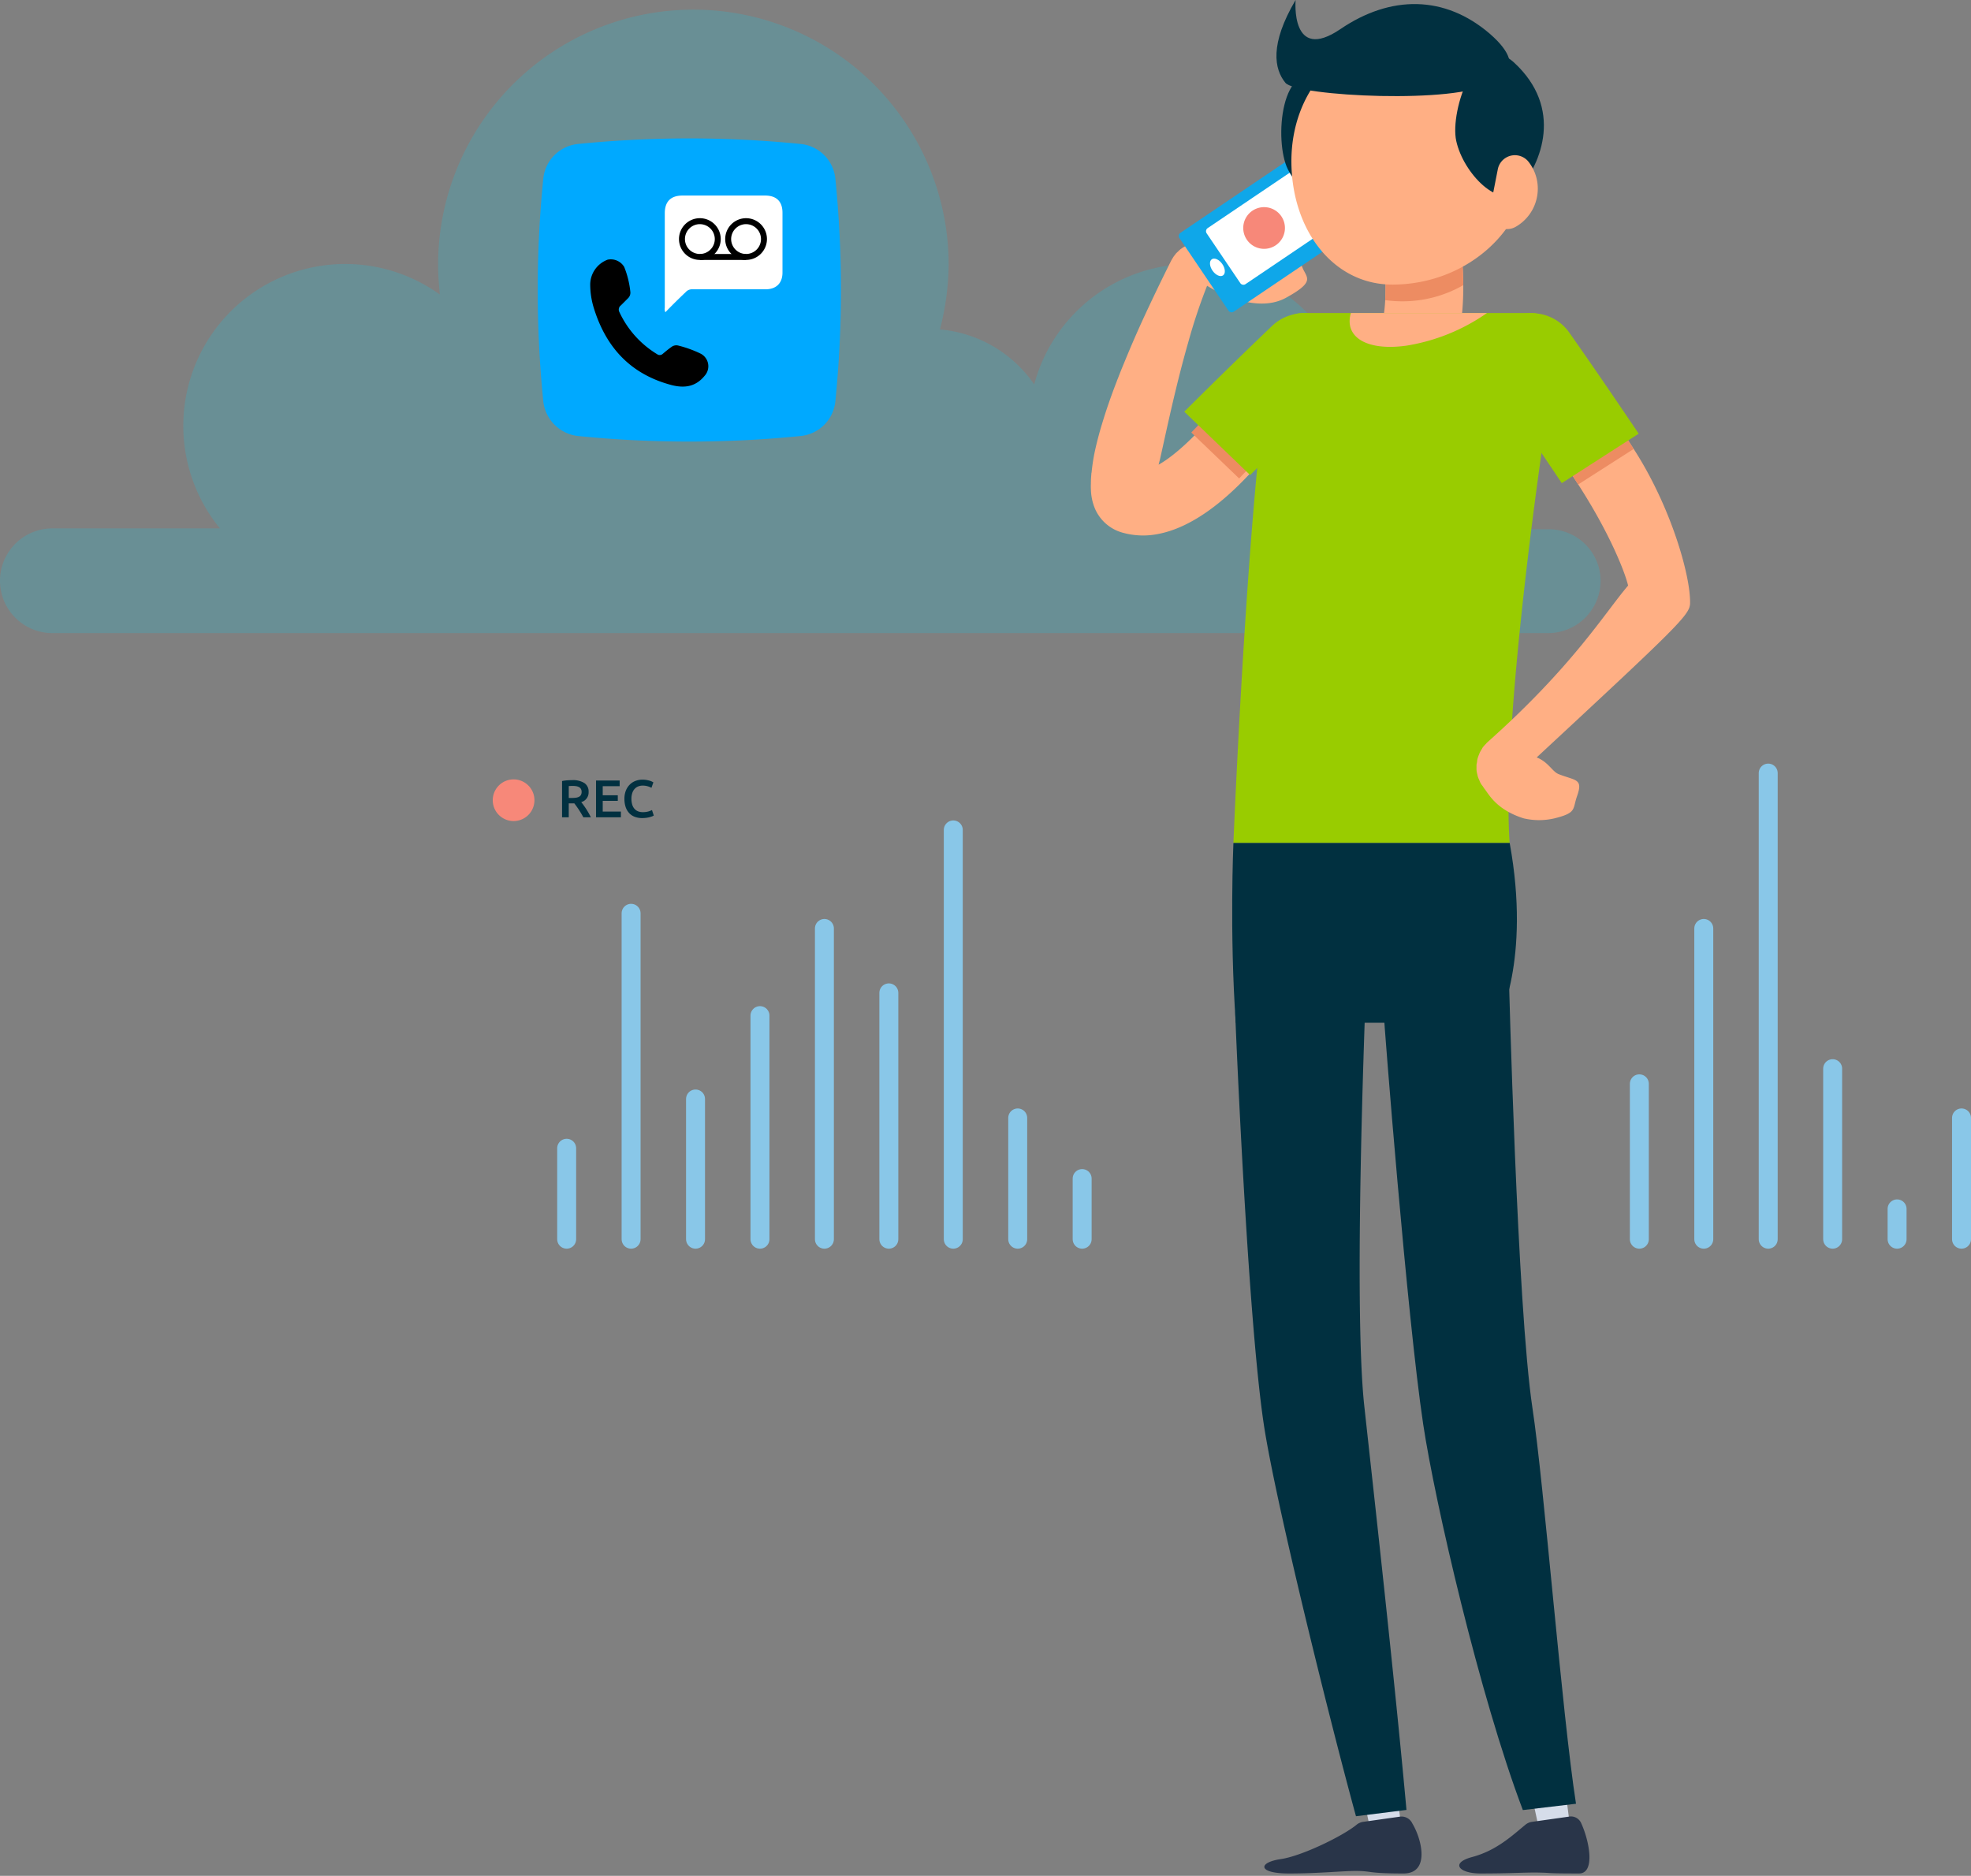 <svg width="520" height="495" viewBox="0 0 520 495" fill="none" xmlns="http://www.w3.org/2000/svg"><rect x="0" y="0" width="520" height="495" fill="#808080" stroke="none"/><style type="text/css"><![CDATA[.equaline{stroke:#89c7e8;stroke-width:5;stroke-linecap:round}#icon{-webkit-animation:swirl-in-fwd .5s ease-out .75s both;animation:swirl-in-fwd .5s ease-out .75s both;-webkit-transform-origin:182px 77px;-ms-transform-origin:182px 77px;transform-origin:182px 77px}#red-dot{-webkit-animation:blink 1s linear infinite;animation:blink 1s linear infinite}@-webkit-keyframes swirl-in-fwd{0%{-webkit-transform:rotate(-540deg) scale(0);transform:rotate(-540deg) scale(0);opacity:0}100%{-webkit-transform:rotate(0) scale(1);transform:rotate(0) scale(1);opacity:1}}@keyframes swirl-in-fwd{0%{-webkit-transform:rotate(-540deg) scale(0);transform:rotate(-540deg) scale(0);opacity:0}100%{-webkit-transform:rotate(0) scale(1);transform:rotate(0) scale(1);opacity:1}}@-webkit-keyframes blink{0%{fill:#f78879}50%{fill:#f78879}75%{fill:#f78879}100%{fill:transparent}}@keyframes blink{0%{fill:#f78879}50%{fill:#f78879}75%{fill:#f78879}100%{fill:transparent}}]]></style><path class="equaline" d="M149.5 327v-24" stroke-dasharray="24"><animate attributeName="stroke-dashoffset" dur="0.75s" values="0;24" repeatCount="indefinite"/></path><path class="equaline" d="M166.5 327v-86" stroke-dasharray="86"><animate attributeName="stroke-dashoffset" dur="0.75s" values="0;86" repeatCount="indefinite"/></path><path class="equaline" d="M183.5 327v-37" stroke-dasharray="37"><animate attributeName="stroke-dashoffset" dur="0.75s" values="0;37" repeatCount="indefinite"/></path><path class="equaline" d="M200.5 327v-59" stroke-dasharray="59"><animate attributeName="stroke-dashoffset" dur="0.75s" values="0;59" repeatCount="indefinite"/></path><path class="equaline" d="M217.5 327v-82" stroke-dasharray="82"><animate attributeName="stroke-dashoffset" dur="0.75s" values="0;82" repeatCount="indefinite"/></path><path class="equaline" d="M234.5 327v-65" stroke-dasharray="65"><animate attributeName="stroke-dashoffset" dur="0.75s" values="0;65" repeatCount="indefinite"/></path><path class="equaline" d="M251.5 327v-108" stroke-dasharray="108"><animate attributeName="stroke-dashoffset" dur="0.75s" values="0;108" repeatCount="indefinite"/></path><path class="equaline" d="M268.5 327v-32" stroke-dasharray="32"><animate attributeName="stroke-dashoffset" dur="0.75s" values="0;32" repeatCount="indefinite"/></path><path class="equaline" d="M285.5 327v-16" stroke-dasharray="37"><animate attributeName="stroke-dashoffset" dur="0.75s" values="0;37" repeatCount="indefinite"/></path><path class="equaline" d="M432.5 327v-41" stroke-dasharray="41"><animate attributeName="stroke-dashoffset" begin="0.375s" dur="0.75s" values="0;41" repeatCount="indefinite"/></path><path class="equaline" d="M449.5 327v-82" stroke-dasharray="82"><animate attributeName="stroke-dashoffset" begin="0.375s" dur="0.75s" values="0;82" repeatCount="indefinite"/></path><path class="equaline" d="M466.5 327v-123" stroke-dasharray="123"><animate attributeName="stroke-dashoffset" begin="0.375s" dur="0.75s" values="0;123" repeatCount="indefinite"/></path><path class="equaline" d="M483.5 327v-45" stroke-dasharray="45"><animate attributeName="stroke-dashoffset" begin="0.375s" dur="0.75s" values="0;45" repeatCount="indefinite"/></path><path class="equaline" d="M500.5 327v-8" stroke-dasharray="8"><animate attributeName="stroke-dashoffset" begin="0.375s" dur="0.75s" values="0;8" repeatCount="indefinite"/></path><path class="equaline" d="M517.5 327v-32" stroke-dasharray="32"><animate attributeName="stroke-dashoffset" begin="0.375s" dur="0.75s" values="0;32" repeatCount="indefinite"/></path><path id="cloud" opacity=".2" d="M408.467 139.663h-21.644a25.43 25.43 0 00.461-4.145 20.047 20.047 0 00-20.032-20.032 20.962 20.962 0 00-10.592 2.993c.268-1.985.421-3.984.46-5.987a42.866 42.866 0 00-84.272-11.052 33.723 33.723 0 00-24.867-14.506 70.668 70.668 0 002.3-17.04 67.352 67.352 0 00-67.35-67.35 67.352 67.352 0 00-67.35 67.35c0 2.764.23 5.3.461 7.83a42.711 42.711 0 00-58.018 61.709H13.815a13.814 13.814 0 100 27.63h394.652a13.86 13.86 0 009.757-4.058 13.86 13.86 0 004.058-9.757 13.65 13.65 0 00-4.082-9.666 13.661 13.661 0 00-9.733-3.919z" fill="#11D1ED"/><path id="red-dot" d="M135.5 216.663a5.5 5.5 0 100-11 5.5 5.5 0 100 11z" fill="#F78879"/><path id="rec-text" d="M150.963 205.863a5.62 5.62 0 013.213.77 2.664 2.664 0 011.113 2.352 2.642 2.642 0 01-1.946 2.678c.177.215.377.476.6.784a22.115 22.115 0 011.358 2.106c.215.378.407.748.576 1.11H153.9a27.011 27.011 0 00-1.82-2.919 21.202 21.202 0 00-.574-.763 5.16 5.16 0 01-.336.014h-1.12v3.668h-1.764v-9.562a9.47 9.47 0 011.372-.189c.487-.033.922-.049 1.305-.049zm.126 1.526c-.373 0-.719.014-1.036.042v3.132h.77c.379.003.758-.02 1.134-.07.286-.034.564-.119.819-.252.211-.111.385-.282.5-.49.121-.243.178-.513.168-.784a1.55 1.55 0 00-.168-.756 1.25 1.25 0 00-.483-.49 2.284 2.284 0 00-.752-.258 5.514 5.514 0 00-.952-.074zm6.16 8.274v-9.7h6.23v1.5h-4.466v2.39h3.976v1.47h-3.976v2.84h4.8v1.5h-6.564zm12.166.21a5.416 5.416 0 01-1.96-.336 3.876 3.876 0 01-1.47-.987 4.418 4.418 0 01-.924-1.587 6.653 6.653 0 01-.322-2.156 5.821 5.821 0 01.371-2.158 4.674 4.674 0 011.015-1.586 4.27 4.27 0 011.512-.99 5.115 5.115 0 011.863-.336c.366-.003.732.027 1.092.091.288.051.573.117.854.2.207.061.408.14.6.238.159.084.271.145.336.182l-.517 1.445a4.113 4.113 0 00-.959-.4 4.642 4.642 0 00-1.351-.189 3.156 3.156 0 00-1.176.217c-.36.142-.684.365-.945.651a3.037 3.037 0 00-.623 1.091 4.76 4.76 0 00-.224 1.526c-.004.477.054.953.175 1.414.103.404.286.783.538 1.115.245.314.562.564.924.728.424.183.883.271 1.344.259a5.115 5.115 0 001.532-.189c.313-.094.617-.214.91-.357l.476 1.442c-.143.09-.296.165-.455.224a6.595 6.595 0 01-1.561.385c-.35.044-.702.065-1.055.063z" fill="#013040"/><g id="man"><path id="Vector_16" d="M288.854 134.162a11.129 11.129 0 007.306 6.396c3.09.867 6.342.98 9.484.331 17.6-3.422 33.725-27.186 38.871-35.431a8.688 8.688 0 10-14.75-9.183c-7.472 11.977-17.521 22.66-24.089 26.342.105-.44.21-.88.346-1.364 1.564-6.863 4.046-19.015 7.479-30.969a148.044 148.044 0 014.962-14.883s12.113 7.98 20.861 3.153c8.747-4.827 4.676-5.371 3.961-9.045a8.655 8.655 0 00-3.664-5.548 8.668 8.668 0 00-6.517-1.32c-1.977.327-3.971.55-5.971.668l-10.636.616-.221.043c-.426.02-.85.077-1.266.17l-.478.092a6.764 6.764 0 00-1.103.405c-.177.072-.317.138-.493.21-.346.181-.619.35-.928.524-.2.153-.369.262-.539.371-.229.198-.487.438-.709.672-.193.164-.375.34-.546.526-.148.219-.333.445-.517.672-.178.264-.319.52-.496.783a1.589 1.589 0 01-.171.3 526.775 526.775 0 00-7.788 16.233 304.324 304.324 0 00-4.497 10.407c-.647 1.575-1.272 3.07-1.823 4.55a7.313 7.313 0 00-.306.784 158.18 158.18 0 00-2.75 7.627c-.432 1.306-.828 2.605-1.202 3.818a95.037 95.037 0 00-1.792 6.868c-.4 1.869-.694 3.76-.881 5.662-.05.192-.075.389-.077.587-.055.697-.11 1.394-.099 2.04-.022.081-.045.162-.001.191-.034.584-.035 1.17-.002 1.755a14.06 14.06 0 001.042 4.947z" fill="#FFAF84"/><g id="Group"><path id="Vector_17" d="M414.514 484.225l-2.866-22.151-10.417-1.549 5.034 23.158 8.249.542z" fill="#D6DDEA"/><path id="Vector_18" d="M404.255 480.74a3.489 3.489 0 00-1.82.775c-3.563 2.943-7.668 6.816-14.057 8.519-5.809 1.549-3.524 4.337 2.207 4.337 8.4 0 11.734-.31 15.49-.232 3.756.078 1.317.232 10.533.232 4.221 0 2.827-8.248.581-13.205a2.954 2.954 0 00-3.33-1.781l-9.604 1.355z" fill="#293549"/></g><g id="Group_2"><path id="Vector_19" d="M344.332 39.213l-32.894 22.22a1 1 0 00-.269 1.389l12.937 19.151a1 1 0 001.389.27l32.894-22.22a1 1 0 00.269-1.39l-12.937-19.151a1 1 0 00-1.389-.27z" fill="#0FA7E9"/><path id="Vector_20" d="M351.514 37.969l-32.894 22.22a1 1 0 00-.269 1.389l8.867 13.126a1 1 0 001.389.269l32.894-22.22c.457-.31.578-.932.269-1.39l-8.867-13.125a1 1 0 00-1.389-.27z" fill="#fff"/><path id="Vector_21" d="M322.672 72.671c.704-.493.609-1.845-.214-3.02-.823-1.174-2.061-1.725-2.766-1.231-.705.494-.609 1.846.214 3.02s2.061 1.725 2.766 1.231z" fill="#fff"/></g><g id="Group_3"><path id="Vector_22" d="M369.98 484.225l-2.866-22.151-10.417-1.549 5.034 23.158 8.249.542z" fill="#D6DDEA"/><path id="Vector_23" d="M359.713 480.742a3.489 3.489 0 00-1.82.775c-3.563 2.943-14.406 8.248-19.982 9.062-5.964.852-6.273 3.795 2.13 3.795 8.403 0 14.561-.736 18.278-.658 3.756.077 2.749.658 11.966.658 7.048 0 4.841-9.023 2.324-13.205a3.15 3.15 0 00-3.33-1.781l-9.566 1.354z" fill="#293549"/></g><path id="Vector_24" d="M349.42 20.843c-11.579-6.2-13.36 16.458-9.642 23.855 4.027 7.977 15.839 14.91 19.091 8.442 4.257-8.404 6.151-23.933-9.449-32.297z" fill="#013040"/><path id="Vector_25" d="M386.05 75.251c.039 7.59-.929 17-5.15 23.7-5.266 8.4-6.312 10.069-6.389 10.223a10.195 10.195 0 01-8.791 4.957 10.472 10.472 0 01-5.266-1.433 10.253 10.253 0 01-3.524-14.018s.852-1.433 6.661-10.649c1.046-1.7 1.665-5 1.859-8.829a65.61 65.61 0 00-.581-12.973 10.238 10.238 0 0120.253-3.021 84.29 84.29 0 01.928 12.043z" fill="#FFAF84"/><path id="Vector_26" d="M411.105 91.051c-5.073 29.044-14.948 102.04-12.818 131.394h-72.88s4.376-108.12 11.308-134.492a7.17 7.17 0 016.97-5.344h60.333a7.196 7.196 0 016.948 5.332 7.196 7.196 0 01.139 3.11z" fill="#9C0"/><path id="Vector_27" d="M395.117 269.884s8.868-16.264 3.175-47.438h-72.885s-1.046 23.738.62 47.438h69.09z" fill="#013040"/><g id="Group_4" fill="#013040"><path id="Vector_28" d="M404.29 371.496c-4.027-26.72-6.2-113.7-6.235-114.471-.31-8.055-9.914-6.428-17.7-4.724-9.294 1.975-15.645 6.39-15.335 14.406.116 3.214 6.2 80.858 10.456 109.127 3.059 20.369 14.909 71.8 26.294 101.808l14.018-1.665c-3.714-23.894-8.4-84.112-11.498-104.481z"/><path id="Vector_29" d="M360.183 265.273c-.31-8.055-12.276-12.547-20.292-12.2a14.578 14.578 0 00-13.98 15.141c.116 3.214 3.253 79.347 7.513 107.655 3.059 20.369 17.542 78.689 24.319 103.4l13.321-1.665c-3.137-34.659-8.752-84.808-11.153-106.8-2.865-26.88.312-104.756.272-105.531z"/></g><path id="Vector_30" d="M386.048 75.251a32.22 32.22 0 01-16.071 4.26 34.67 34.67 0 01-4.531-.31 65.611 65.611 0 00-.581-12.973 10.238 10.238 0 0120.253-3.021c.598 3.987.908 8.012.93 12.044z" fill="#ED8C62"/><path id="Vector_31" d="M340.704 42.529c0 17.968 10.882 32.568 26.643 32.568 19.595 0 35.975-14.561 35.975-32.568a32.577 32.577 0 00-20.104-30.09 32.57 32.57 0 00-12.464-2.478c-17.968 0-30.05 14.599-30.05 32.568z" fill="#FFAF84"/><path id="Vector_32" d="M445.881 159.245c.194-7.2-5.034-25.559-14.87-40.777-6.661-10.339-13.98-20.718-19.75-28.618a8.676 8.676 0 00-14.018 10.223c6.506 8.907 13.321 18.782 19.13 27.766 8.055 12.469 12.2 22.693 13.166 26.681-6.157 7.2-14.483 21.182-37.137 41.358a4.225 4.225 0 00-.387.426c-.278.265-.536.55-.774.852a2.879 2.879 0 00-.271.465c-.216.322-.41.659-.581 1.007l-.232.581c-.133.329-.249.666-.348 1.007-.06.241-.099.488-.116.736-.039.31-.116.581-.155.891v.852a5.81 5.81 0 00.039.813c.046.301.11.598.193.891.042.251.107.497.194.736.1.278.216.549.348.813.177.525.453 1.012.813 1.433l.465.7c1.123 1.317 3.021 5.538 10.378 7.861a17.78 17.78 0 008.326-.039c5.77-1.472 4.531-2.362 5.809-5.925 1.588-4.531-.426-3.95-4.879-5.693-1.743-.7-2.672-3.176-5.809-4.415 37.29-34.622 40.389-37.643 40.466-40.625z" fill="#FFAF84"/><path id="Vector_33" d="M399.45 16.506c-9.642-8.868-17.039 12.624-15.258 20.679 1.9 8.713 11.617 18.356 16.419 12.934 6.154-7.048 11.854-21.609-1.161-33.613z" fill="#013040"/><path id="Vector_34" d="M392.944 21.849c-7.938 5.654-50.865 3.612-53.822 0-2.957-3.612-4.192-10.15 2.691-21.849 0 0-1.427 16.69 11.825 7.675 13.252-9.015 27.533-8.984 39.422 1.239 11.85 10.299-.116 12.935-.116 12.935z" fill="#013040"/><path id="Vector_35" d="M405.491 52.016a11.569 11.569 0 01-5.731 7.9 4.574 4.574 0 01-6.622-4.957l2.014-10.262a4.598 4.598 0 015.887-3.533 4.597 4.597 0 012.129 1.403 11.491 11.491 0 012.323 9.449z" fill="#FFAF84"/><path id="Vector_36" d="M356.39 82.609c-1.82 6.35 4.182 10.068 14.677 8.6a51.27 51.27 0 0021.221-8.6H356.39z" fill="#FFAF84"/><path id="Vector_37" d="M431.01 118.468l-14.638 9.371c-5.809-8.984-12.624-18.859-19.13-27.766a8.678 8.678 0 011.925-12.083 8.674 8.674 0 0112.093 1.86c5.77 7.9 13.089 18.278 19.75 28.618z" fill="#ED8C62"/><path id="Vector_38" d="M394.337 101.584c5.886 8.365 11.889 17.233 17.7 25.907l20.292-13.05c-7.048-10.456-13.593-19.982-18.317-26.682a12.024 12.024 0 00-16.748-2.924 12.017 12.017 0 00-4.82 12.459c.344 1.54.988 2.998 1.896 4.29h-.003z" fill="#9C0"/><path id="Vector_39" d="M349.223 100.344c-8.207 10.375-15.643 19.011-22.31 25.907l-12.62-12.12c6.7-6.932 14.289-15.606 21.337-24.513a8.657 8.657 0 0112.183-1.463 8.653 8.653 0 012.961 9.178 8.668 8.668 0 01-1.551 3.012v-.001z" fill="#ED8C62"/><path id="Vector_40" d="M352.205 103.365c-7.4 7.048-15.025 14.6-22.383 22l-17.387-16.733c8.945-8.907 17.233-16.962 23.157-22.615a12.01 12.01 0 1116.613 17.349v-.001z" fill="#9C0"/><path id="Vector_41" d="M333.5 65.663a5.5 5.5 0 100-11 5.5 5.5 0 000 11z" fill="#F78879"/></g><g id="icon"><path id="Vector_42" d="M143.333 105.919a294.348 294.348 0 010-58.791 10.234 10.234 0 019.133-9.133 294.366 294.366 0 0158.79 0 10.227 10.227 0 019.133 9.133 294.348 294.348 0 010 58.791 10.23 10.23 0 01-9.133 9.133 294.336 294.336 0 01-58.79 0 10.358 10.358 0 01-9.133-9.133z" fill="#00A9FF"/><path id="Vector_43" d="M155.714 74.99a7.052 7.052 0 014.6-6.468 4.118 4.118 0 014.37 1.923 24.49 24.49 0 011.631 6.7 2.055 2.055 0 01-.583 1.515l-1.923 1.923a1.375 1.375 0 00-.408 1.748 25.596 25.596 0 009.964 11.13 1.157 1.157 0 001.515-.116c.7-.583 1.457-1.224 2.214-1.748a2.117 2.117 0 011.864-.408c2.009.499 3.962 1.203 5.827 2.1a3.744 3.744 0 011.107 5.885c-2.331 2.855-5.244 3.321-8.682 2.447-10.663-2.8-17.19-9.731-20.453-20.045a21.316 21.316 0 01-1.043-6.586z" fill="#000"/><path id="Vector_44" d="M175.545 82.39a1.925 1.925 0 01-.158-1.158V56.286c0-3.105 1.579-4.684 4.684-4.684h21.789c3 0 4.579 1.579 4.579 4.527v15.789c0 2.789-1.632 4.42-4.474 4.42H182.65a2.196 2.196 0 00-1.737.737 166.822 166.822 0 00-5.368 5.315z" fill="#fff"/><path id="Vector_45" d="M196.833 68.59a5.505 5.505 0 01-5.4-6.581 5.51 5.51 0 014.327-4.326 5.507 5.507 0 016.581 5.4 5.517 5.517 0 01-5.508 5.508zm0-9.442a3.94 3.94 0 00-3.636 2.43 3.935 3.935 0 005.142 5.142 3.936 3.936 0 002.43-3.636 3.939 3.939 0 00-3.936-3.932v-.004z" fill="#000"/><path id="Vector_46" d="M184.641 68.59a5.507 5.507 0 115.507-5.5 5.512 5.512 0 01-5.507 5.5zm0-9.442a3.935 3.935 0 103.937 3.936 3.94 3.94 0 00-3.937-3.932v-.004z" fill="#000"/><path id="Vector_47" d="M196.834 67.024h-12.193v1.57h12.193v-1.57z" fill="#000"/></g></svg>
